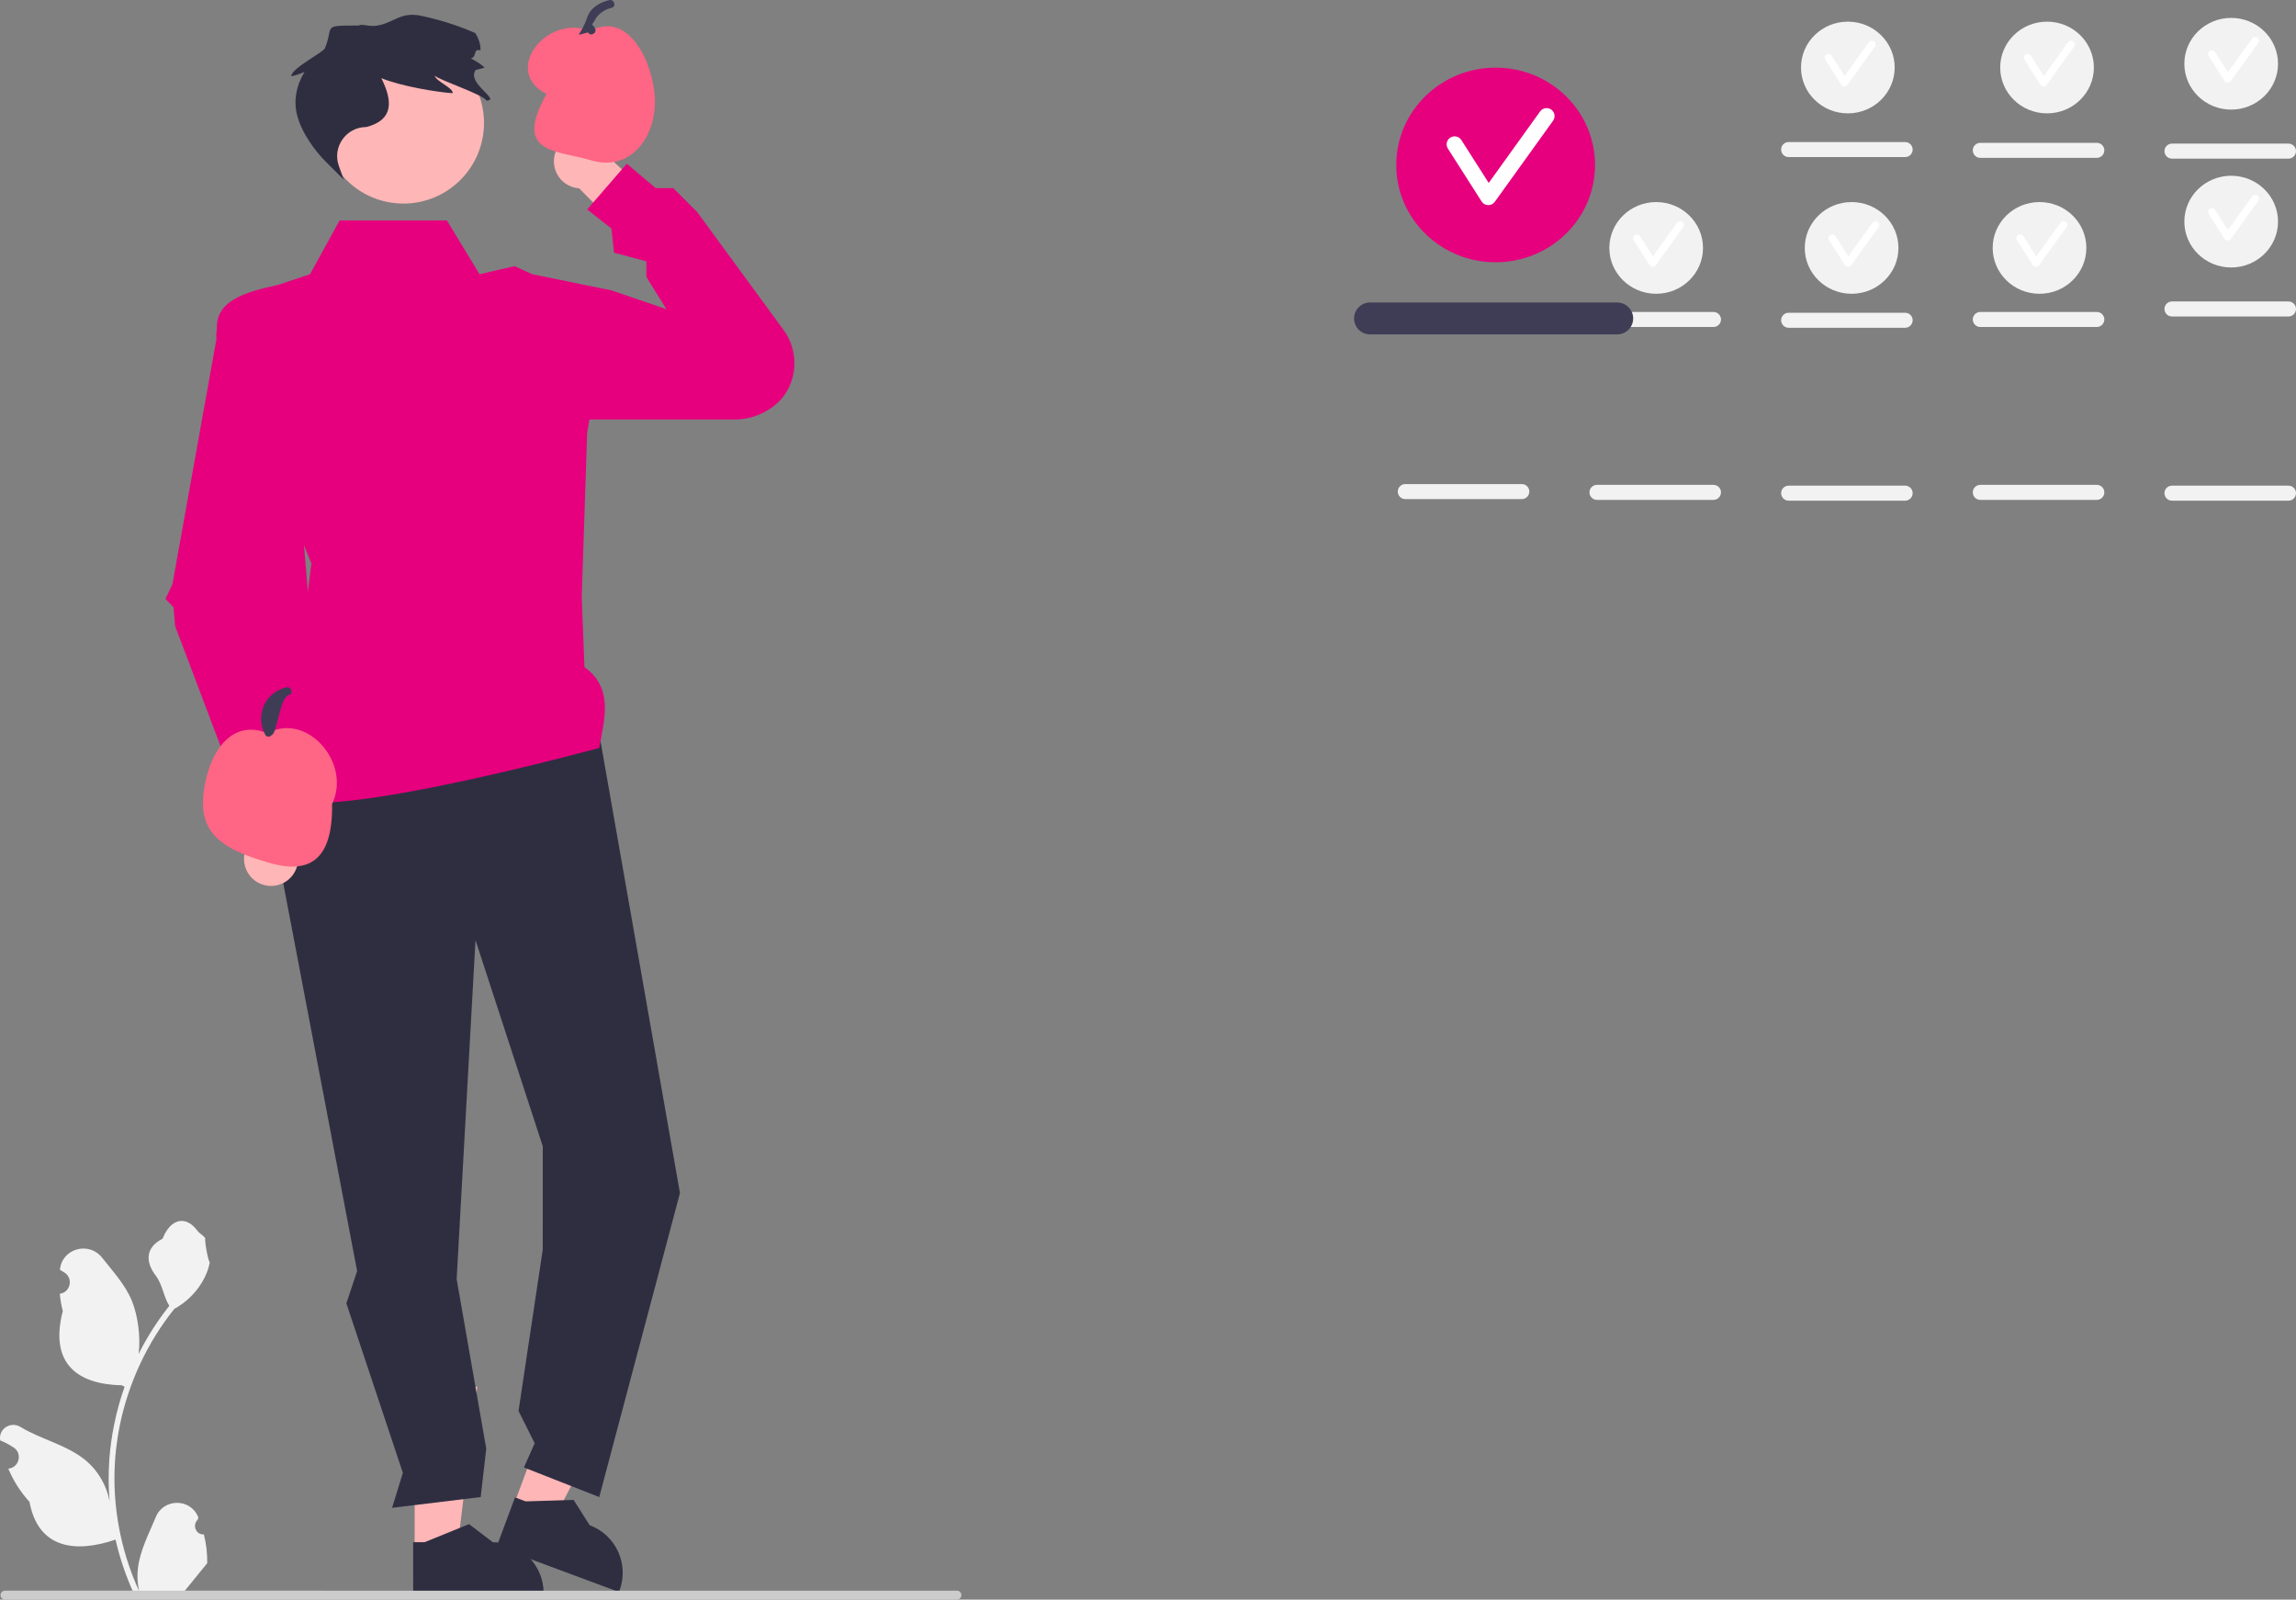 <svg xmlns="http://www.w3.org/2000/svg" width="610.927" height="425.59" viewBox="0 0 610.927 425.59" xmlns:xlink="http://www.w3.org/1999/xlink"><rect x="0" y="0" width="610.927" height="425.59" fill="#808080" stroke="none"/><path d="M161.617,41.425l15.646,14.749-7.179,10.113-15.987-16.183c-.693-.047-1.391-.194-2.074-.454-3.715-1.414-5.581-5.571-4.167-9.286,1.414-3.715,5.571-5.581,9.286-4.167,2.369,.901,3.981,2.92,4.475,5.227h0Z" fill="#ffb6b6"/><g><polygon points="110.333 412.494 121.62 412.493 126.989 368.957 110.331 368.958 110.333 412.494" fill="#ffb6b6"/><path d="M109.936,424.269l34.709-.001v-.439c-0-7.461-6.049-13.509-13.51-13.51h-.001l-6.34-4.81-11.829,4.811-3.03,0,.001,13.949h-0Z" fill="#2f2e41"/></g><g><polygon points="136.641 400.575 147.22 404.509 167.431 365.576 151.817 359.77 136.641 400.575" fill="#ffb6b6"/><path d="M132.164,411.472l32.532,12.099,.153-.411c2.601-6.993-.96-14.77-7.952-17.372l-.001-0-4.265-6.718-12.764,.385-2.84-1.056-4.862,13.074-0,0Z" fill="#2f2e41"/></g><polygon points="158.018 187.134 180.925 317.417 159.45 398.306 139.406 390.432 142.269 383.989 137.974 375.399 144.417 332.449 144.427 305 126.521 250.128 121.51 340.323 129.384 385.421 127.902 398.306 104.33 401.17 107.193 391.864 92.161 346.766 95.024 338.176 74.981 232.948 79.992 199.304 158.018 187.134" fill="#2f2e41"/><path d="M90.371,58.642h28.538l8.686,14.317,9.306-2.148,4.715,2.148,21.055,4.295-6.443,37.939-1.432,43.666,.716,18.612c7.526,5.499,5.583,13.078,3.914,21.529,0,0-71.919,19.668-83.372,13.386v-8.117l6.8-54.358-25.054-61.562c-1.099-8.428,7.805-10.705,16.106-12.527h0l8.59-2.863,7.874-14.317h0Z" fill="#e6007e"/><path d="M156.228,82.264l6.443-5.011,14.658,5.011-5.352-8.59v-4.14l-8.59-2.303-.716-6.443-6.443-5.053,10.55-12.175,7.704,6.493,4.653-.003,6.403,6.403,22.956,31.343c4.88,6.664,3.477,16.208-3.384,20.807-2.638,1.769-5.808,3.009-9.51,3.009h-40.591l1.22-29.349h-0Z" fill="#e6007e"/><circle cx="107.34" cy="32.717" r="21.447" fill="#ffb6b6"/><g><path d="M66.114,224.57l-.509-21.496,12.239-2.004-.271,22.746c.454,.526,.84,1.126,1.135,1.794,1.606,3.636-.039,7.885-3.675,9.492-3.636,1.606-7.885-.039-9.492-3.675-1.024-2.319-.722-4.884,.572-6.857Z" fill="#ffb6b6"/><path d="M65.753,81.48h0c-4.828-.277-8.732,3.88-8.153,8.682l-11.713,65.264-1.863,3.922,2.136,2.206,.449,5.057,17.834,47.1,22.286,.825-8.302-98.536-5.771-29.278c-1.021-2.989-3.75-5.061-6.903-5.242v-0Z" fill="#e6007e"/></g><g><path d="M88.368,213.893c.214,15.476-6.443,18.782-17.18,15.544-9.084-2.74-17.18-6.056-17.18-15.544s5.522-23.52,17.18-18.816c10.431-5.727,22.413,7.845,17.18,18.816Z" fill="#ff6584"/><path d="M70.569,195.463c-1.371-2.495-1.465-5.544-.191-8.098,1.134-2.276,3.381-3.97,5.857-4.503,1.348-.29,1.923,1.78,.571,2.071-1.924,.414-3.05,8.328-3.972,10.077-.992,1.881-1.425-2.477-.41-.63,.666,1.212-1.188,2.297-1.854,1.084h0Z" fill="#3f3d56"/></g><g><path d="M174.268,27.06c0,9.488-6.443,18.782-17.18,15.544-9.084-2.74-20.661-1.604-11.661-17.604-12-6,.003-21.46,11.661-16.756,10.431-5.727,17.18,9.328,17.18,18.816Z" fill="#ff6584"/><path d="M156.469,8.629c-4.178,.978-2.031,1.399-.191-4.098,.807-2.412,3.381-3.97,5.857-4.503,1.348-.29,1.923,1.78,.571,2.071-1.924,.414-3.576,1.622-4.499,3.37-.992,1.881-.898,.23,.117,2.077,.666,1.212-1.188,2.297-1.854,1.084h0Z" fill="#3f3d56"/></g><path d="M54.259,408.257c-2.066,.129-3.208-2.437-1.645-3.933l.155-.618c-.02-.05-.041-.099-.062-.148-2.089-4.982-9.17-4.947-11.241,.042-1.839,4.428-4.179,8.864-4.756,13.546-.258,2.067-.142,4.172,.316,6.2-4.308-9.411-6.575-19.687-6.575-30.021,0-2.597,.142-5.193,.433-7.783,.239-2.119,.568-4.224,.995-6.31,2.306-11.277,7.299-22.018,14.5-30.99,3.462-1.892,6.349-4.851,8.093-8.397,.626-1.279,1.117-2.655,1.35-4.056-.394,.052-1.486-5.949-1.188-6.317-.549-.833-1.532-1.247-2.131-2.06-2.982-4.043-7.091-3.337-9.236,2.157-4.582,2.313-4.627,6.148-1.815,9.837,1.789,2.347,2.035,5.522,3.604,8.035-.162,.207-.329,.407-.491,.614-2.961,3.798-5.522,7.88-7.681,12.169,.61-4.766-.291-10.508-1.826-14.21-1.748-4.217-5.025-7.769-7.91-11.415-3.466-4.379-10.573-2.468-11.184,3.083-.006,.054-.012,.107-.017,.161,.429,.242,.848,.499,1.259,.77,2.339,1.547,1.531,5.174-1.241,5.602l-.063,.01c.155,1.544,.42,3.074,.807,4.579-3.702,14.316,4.29,19.53,15.701,19.764,.252,.129,.497,.258,.749,.381-1.156,3.255-2.08,6.594-2.764,9.979-.614,2.99-1.04,6.013-1.279,9.049-.297,3.83-.271,7.68,.052,11.503l-.019-.136c-.82-4.211-3.107-8.145-6.427-10.87-4.946-4.063-11.933-5.559-17.268-8.824-2.568-1.572-5.859,.459-5.411,3.437l.022,.143c.794,.323,1.569,.698,2.319,1.117,.429,.242,.848,.499,1.259,.77,2.339,1.547,1.531,5.174-1.241,5.602l-.063,.01c-.045,.006-.084,.013-.129,.019,1.363,3.236,3.262,6.239,5.639,8.829,2.315,12.497,12.256,13.683,22.89,10.044h.006c1.163,5.064,2.861,10.011,5.044,14.726h18.02c.065-.2,.123-.407,.181-.607-1.666,.103-3.346,.006-4.986-.297,1.337-1.641,2.674-3.294,4.011-4.935,.032-.032,.058-.065,.084-.097,.678-.84,1.363-1.673,2.041-2.512l0-.001c.042-2.578-.267-5.147-.879-7.64l-.001-0v-0Z" fill="#f2f2f2"/><path d="M255.81,424.4c0,.66-.53,1.19-1.19,1.19H1.33c-.66,0-1.19-.53-1.19-1.19s.53-1.19,1.19-1.19H254.62c.66,0,1.19,.53,1.19,1.19Z" fill="#ccc"/><path d="M508.927,39.792c0-1.103-.897-2-2-2h-31c-1.103,0-2,.897-2,2s.897,2,2,2h31c1.103,0,2-.897,2-2Z" fill="#f2f2f2"/><path d="M559.927,40c0-1.103-.897-2-2-2h-31c-1.103,0-2,.897-2,2s.897,2,2,2h31c1.103,0,2-.897,2-2Z" fill="#f2f2f2"/><path d="M610.927,40.208c0-1.103-.897-2-2-2h-31c-1.103,0-2,.897-2,2s.897,2,2,2h31c1.103,0,2-.897,2-2Z" fill="#f2f2f2"/><path d="M559.927,85c0-1.103-.897-2-2-2h-31c-1.103,0-2,.897-2,2s.897,2,2,2h31c1.103,0,2-.897,2-2Z" fill="#f2f2f2"/><path d="M457.927,85c0-1.103-.897-2-2-2h-31c-1.103,0-2,.897-2,2s.897,2,2,2h31c1.103,0,2-.897,2-2Z" fill="#f2f2f2"/><path d="M508.927,85.208c0-1.103-.897-2-2-2h-31c-1.103,0-2,.897-2,2s.897,2,2,2h31c1.103,0,2-.897,2-2Z" fill="#f2f2f2"/><path d="M559.927,131c0-1.103-.897-2-2-2h-31c-1.103,0-2,.897-2,2s.897,2,2,2h31c1.103,0,2-.897,2-2Z" fill="#f2f2f2"/><path d="M610.927,131.208c0-1.103-.897-2-2-2h-31c-1.103,0-2,.897-2,2s.897,2,2,2h31c1.103,0,2-.897,2-2Z" fill="#f2f2f2"/><path d="M406.927,130.792c0-1.103-.897-2-2-2h-31c-1.103,0-2,.897-2,2s.897,2,2,2h31c1.103,0,2-.897,2-2Z" fill="#f2f2f2"/><path d="M457.927,131c0-1.103-.897-2-2-2h-31c-1.103,0-2,.897-2,2s.897,2,2,2h31c1.103,0,2-.897,2-2Z" fill="#f2f2f2"/><path d="M508.927,131.208c0-1.103-.897-2-2-2h-31c-1.103,0-2,.897-2,2s.897,2,2,2h31c1.103,0,2-.897,2-2Z" fill="#f2f2f2"/><g><ellipse cx="491.681" cy="17.962" rx="12.463" ry="12.201" fill="#f2f2f2"/><path d="M490.762,23l-.028-0c-.332-.009-.637-.182-.815-.462l-4.225-6.625c-.297-.466-.16-1.084,.306-1.381,.465-.295,1.083-.16,1.381,.306l3.431,5.38,6.447-8.968c.323-.449,.949-.55,1.396-.229,.449,.322,.551,.947,.229,1.396l-7.308,10.167c-.188,.262-.491,.416-.812,.416h0Z" fill="#fff"/></g><g><ellipse cx="544.681" cy="17.962" rx="12.463" ry="12.201" fill="#f2f2f2"/><path d="M543.762,23l-.028-0c-.332-.009-.637-.182-.815-.462l-4.225-6.625c-.297-.466-.16-1.084,.306-1.381,.465-.295,1.083-.16,1.381,.306l3.431,5.38,6.447-8.968c.323-.449,.949-.55,1.396-.229,.449,.322,.551,.947,.229,1.396l-7.308,10.167c-.188,.262-.491,.416-.812,.416h0Z" fill="#fff"/></g><g><ellipse cx="593.681" cy="16.962" rx="12.463" ry="12.201" fill="#f2f2f2"/><path d="M592.762,22l-.028-0c-.332-.009-.637-.182-.815-.462l-4.225-6.625c-.297-.466-.16-1.084,.306-1.381,.465-.295,1.083-.16,1.381,.306l3.431,5.38,6.447-8.968c.323-.449,.949-.55,1.396-.229,.449,.322,.551,.947,.229,1.396l-7.308,10.167c-.188,.262-.491,.416-.812,.416h0Z" fill="#fff"/></g><path d="M610.927,82.208c0-1.103-.897-2-2-2h-31c-1.103,0-2,.897-2,2s.897,2,2,2h31c1.103,0,2-.897,2-2Z" fill="#f2f2f2"/><g><ellipse cx="593.681" cy="58.962" rx="12.463" ry="12.201" fill="#f2f2f2"/><path d="M592.762,64l-.028-0c-.332-.009-.637-.182-.815-.462l-4.225-6.625c-.297-.466-.16-1.084,.306-1.381,.465-.295,1.083-.16,1.381,.306l3.431,5.38,6.447-8.968c.323-.449,.949-.55,1.396-.229,.449,.322,.551,.947,.229,1.396l-7.308,10.167c-.188,.262-.491,.416-.812,.416Z" fill="#fff"/></g><g><ellipse cx="542.681" cy="65.962" rx="12.463" ry="12.201" fill="#f2f2f2"/><path d="M541.762,71l-.028-0c-.332-.009-.637-.182-.815-.462l-4.225-6.625c-.297-.466-.16-1.084,.306-1.381,.465-.295,1.083-.16,1.381,.306l3.431,5.38,6.447-8.968c.323-.449,.949-.55,1.396-.229,.449,.322,.551,.947,.229,1.396l-7.308,10.167c-.188,.262-.491,.416-.812,.416Z" fill="#fff"/></g><g><ellipse cx="492.681" cy="65.962" rx="12.463" ry="12.201" fill="#f2f2f2"/><path d="M491.762,71l-.028-0c-.332-.009-.637-.182-.815-.462l-4.225-6.625c-.297-.466-.16-1.084,.306-1.381,.465-.295,1.083-.16,1.381,.306l3.431,5.38,6.447-8.968c.323-.449,.949-.55,1.396-.229,.449,.322,.551,.947,.229,1.396l-7.308,10.167c-.188,.262-.491,.416-.812,.416Z" fill="#fff"/></g><g><ellipse cx="440.681" cy="65.962" rx="12.463" ry="12.201" fill="#f2f2f2"/><path d="M439.762,71l-.028-0c-.332-.009-.637-.182-.815-.462l-4.225-6.625c-.297-.466-.16-1.084,.306-1.381,.465-.295,1.083-.16,1.381,.306l3.431,5.38,6.447-8.968c.323-.449,.949-.55,1.396-.229,.449,.322,.551,.947,.229,1.396l-7.308,10.167c-.188,.262-.491,.416-.812,.416Z" fill="#fff"/></g><path d="M434.56,84.726c0-2.341-1.903-4.244-4.244-4.244h-65.779c-2.341,0-4.244,1.903-4.244,4.244s1.903,4.244,4.244,4.244h65.779c2.341,0,4.244-1.903,4.244-4.244Z" fill="#3f3d56"/><g><ellipse cx="397.965" cy="43.889" rx="26.446" ry="25.889" fill="#e6007e"/><path d="M396.016,54.578c-.02,0-.039,0-.059-.001-.703-.02-1.352-.386-1.73-.98l-8.964-14.058c-.63-.988-.34-2.3,.649-2.93,.987-.627,2.299-.34,2.93,.649l7.28,11.417,13.679-19.03c.686-.952,2.013-1.167,2.961-.485,.952,.684,1.169,2.01,.485,2.961l-15.507,21.573c-.399,.555-1.041,.884-1.723,.884v0Z" fill="#fff"/></g><path d="M125.253,15.525c1.3,.64,2.52,1.44,3.62,2.36,.32,.27-2.71,.63-2.41,.91-2.15,3.46,6.81,7.79,3,8-.76-1.62-12.49-5.41-13.76-6.66,.18,1.44,4.93,3.23,4.76,4.66-4.27-.27-13.79-1.87-19-4,3.139,6.255,3.163,11.172-4,13h-0c-5.361,0-9.103,5.311-7.3,10.359l1.3,3.641-5-5c-2.079-2.079-6.107-6.999-7.432-12.251-.952-3.772-.176-7.724,1.805-11.072,.073-.124,.139-.243,.197-.357-1.13,.52-2.31,.92-3.52,1.19-.05-2.18,8.41-6.22,8.95-7.51,2.51-6.01-1.15-6,9-6,.875-.583,2.633,.413,5,0,4.356-.76,6.157-3.733,11.566-2.597,4.668,.981,9.21,2.42,12.732,3.888l1.702,.709c1.03,1.65,1.45,3.19,1.39,4.59-.09-.02-.19-.04-.28-.05-1.77-.25-.58,1.81-2.32,2.19Z" fill="#2f2e41"/></svg>